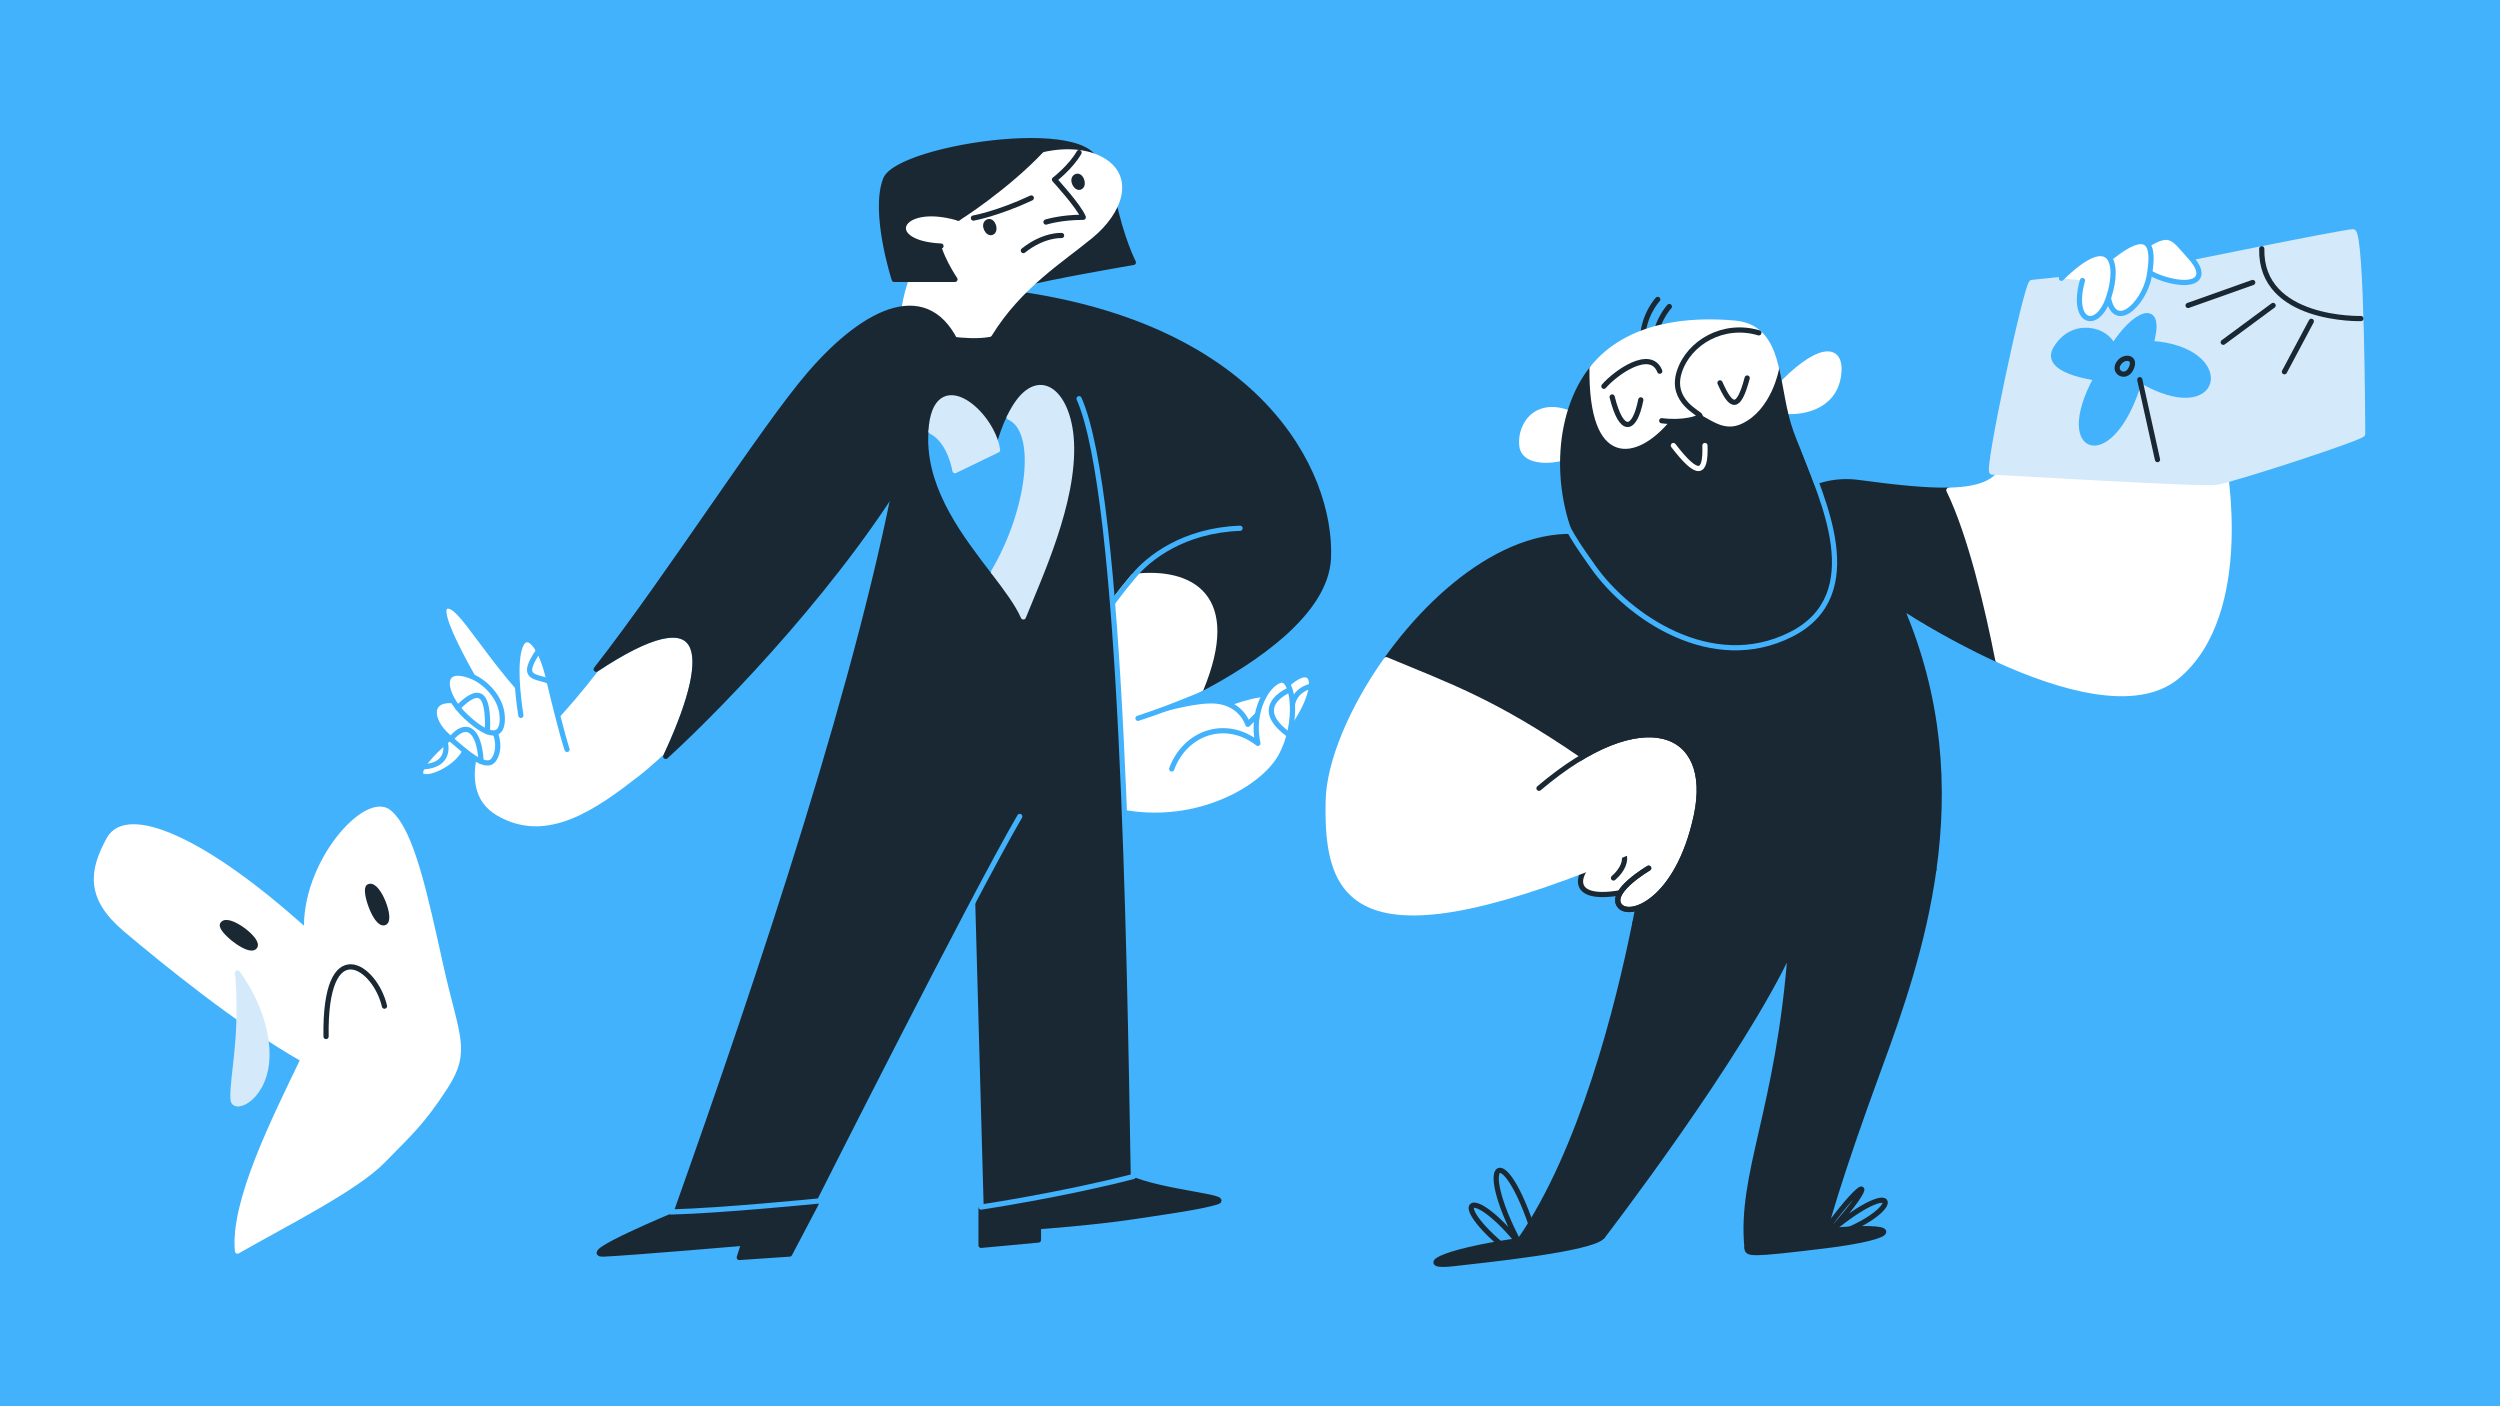 <?xml version="1.0" encoding="UTF-8"?> <svg xmlns="http://www.w3.org/2000/svg" width="1920" height="1080" viewBox="0 0 1920 1080" fill="none"><rect x="0" y="0" width="1920" height="1080" fill="#808080" stroke="none"/><g clip-path="url(#clip0_198_40668)"><rect width="1920" height="1080" fill="#42B2FC"></rect><rect width="1920" height="1080" fill="#41B2FB"></rect><path d="M182.394 960.824C218.283 940.257 273.183 912.839 294.029 891.44C314.875 870.04 323.861 862.644 341.987 834.756C360.113 806.868 350.637 796.285 338.53 741.869C326.423 687.453 316.265 638.376 298.804 623.859C281.343 609.341 232.986 662.973 235.516 715.534C155.728 643.224 97.273 619.762 83.718 644.566C70.163 669.371 67.836 689.584 96.525 713.83C125.214 738.076 184.426 786.322 232.805 813.589C210.803 859.408 178.69 923.044 182.394 960.824Z" fill="white" stroke="white" stroke-width="4" stroke-linecap="round" stroke-linejoin="round"></path><path d="M250.414 796.035C249.174 715.302 288.131 741.933 295.28 772.735" stroke="#1A2833" stroke-width="4" stroke-linecap="round" stroke-linejoin="round"></path><path d="M283.261 680.969C290.276 677.539 301.629 707.187 294.98 708.683C288.331 710.179 279.143 682.981 283.261 680.969Z" fill="#1A2833" stroke="#1A2833" stroke-width="4" stroke-linecap="round" stroke-linejoin="round"></path><path d="M170.919 709.887C175.075 703.277 200.341 722.499 195.477 727.268C190.613 732.037 168.476 713.767 170.919 709.887Z" fill="#1A2833" stroke="#1A2833" stroke-width="4" stroke-linecap="round" stroke-linejoin="round"></path><path d="M182.398 747.226C182.398 747.226 204.664 775.735 205.012 809.129C205.359 842.522 180.251 853.869 179.058 844.76C177.865 835.65 182.726 811.243 183.473 786.166C184.22 761.09 182.404 747.225 182.404 747.225L182.398 747.226Z" fill="#D4E9FA" stroke="#D4E9FA" stroke-width="4" stroke-linecap="round" stroke-linejoin="round"></path><path d="M935.263 543.285C988.258 522.289 994.499 536.462 952.219 565.032C909.939 593.602 899.023 574.896 899.023 574.896L935.263 543.285Z" fill="white" stroke="#42B2FC" stroke-width="4" stroke-linecap="round" stroke-linejoin="round"></path><path d="M766.116 223.73L688.438 275.481L712.306 602.537L790.095 577.518L787.285 572.328C787.285 572.328 827.91 492.737 870.411 442.736C915.155 437.425 951.751 457.964 922.403 529.055C962.461 507.908 1018.4 470.928 1020.22 428.632C1023.05 362.536 966.396 246.391 766.111 223.73H766.116Z" fill="#1A2833" stroke="#1A2833" stroke-width="4" stroke-linecap="round" stroke-linejoin="round"></path><path d="M865.867 529.922L889.61 545.334L937.511 543.406L952.366 556.58L980.001 559.08L962.924 594.069L884.609 619.477H841.71L810.881 555.33L865.867 529.922Z" fill="white" stroke="#42B2FC" stroke-width="4" stroke-linecap="round" stroke-linejoin="round"></path><path d="M854.637 152.044C861.092 183.603 870.416 201.537 870.416 201.537C870.416 201.537 804.787 212.651 782.909 218.75C761.031 224.849 792.953 174.28 792.953 174.28L854.637 152.044Z" fill="#1A2833" stroke="#1A2833" stroke-width="4" stroke-linecap="round" stroke-linejoin="round"></path><path d="M841.604 132.719C854.384 88.459 689.934 112.155 680.106 137.836C670.278 163.517 686.767 214.558 686.767 214.558H718.788C718.788 214.558 831.608 167.346 841.604 132.719Z" fill="#1A2833" stroke="#1A2833" stroke-width="4" stroke-linecap="round" stroke-linejoin="round"></path><path d="M715.488 253.897C715.488 253.897 742.388 259.995 759.958 256.765C782.913 219.47 815.187 199.74 837.779 181.092C860.371 162.445 869.338 136.265 846.745 122.996C824.153 109.728 776.095 114.749 732.701 162.088C689.308 209.426 693.61 252.105 693.61 252.105L715.488 253.897Z" fill="white" stroke="white" stroke-width="4" stroke-linecap="round" stroke-linejoin="round"></path><path d="M718.74 179.307C720.011 195.17 733.416 214.558 733.416 214.558H691.215L697.555 192.271L712.315 172.888L718.745 179.301L718.74 179.307Z" fill="#1A2833" stroke="#1A2833" stroke-width="4" stroke-linecap="round" stroke-linejoin="round"></path><path d="M722.664 188.982C676.04 186.829 689.66 153.836 735.927 167.467L722.664 188.982Z" fill="white"></path><path d="M722.664 188.982C676.04 186.829 689.66 153.836 735.927 167.467" stroke="#1A2833" stroke-width="4" stroke-linecap="round" stroke-linejoin="round"></path><path d="M828.703 117.181C822.531 128.149 809.851 137.93 809.851 137.93C809.851 137.93 828.871 158.689 831.949 166.873C814.563 166.873 803.332 170.534 803.332 170.534" stroke="#1A2833" stroke-width="4" stroke-linecap="round" stroke-linejoin="round"></path><path d="M785.939 192.454C801.519 179.958 815.282 180.861 815.282 180.861" stroke="#1A2833" stroke-width="4" stroke-linecap="round" stroke-linejoin="round"></path><path d="M792.044 152.044C766.117 164.178 747.59 167.467 747.59 167.467" stroke="#1A2833" stroke-width="4" stroke-linecap="round" stroke-linejoin="round"></path><path d="M758.43 170.54C762.107 168.307 765.201 176.381 762.033 178.345C758.866 180.31 754.826 172.725 758.43 170.54Z" fill="#1A2833" stroke="#1A2833" stroke-width="4" stroke-linecap="round" stroke-linejoin="round"></path><path d="M826.219 135.734C829.896 133.502 832.99 141.576 829.822 143.54C826.655 145.505 822.616 137.92 826.219 135.734Z" fill="#1A2833" stroke="#1A2833" stroke-width="4" stroke-linecap="round" stroke-linejoin="round"></path><path d="M985.29 568.604C1016.84 530.51 1012.22 501.656 985.29 528.971L958.359 556.291C958.359 556.291 953.825 540.821 934.899 538.505C917.859 536.42 882.355 547.85 882.355 547.85" fill="white"></path><path d="M985.29 568.604C1016.84 530.51 1012.22 501.656 985.29 528.971L958.359 556.291C958.359 556.291 953.825 540.821 934.899 538.505C917.859 536.42 882.355 547.85 882.355 547.85" stroke="#42B2FC" stroke-width="4" stroke-linecap="round" stroke-linejoin="round"></path><path d="M854.379 622.088C914.487 637.095 968.743 607.081 983.362 581.305C997.98 555.529 993.363 519.742 983.362 522.437C973.361 525.131 960.617 546.179 966.049 570.915C941.423 551.679 910.258 562.453 899.868 590.539" fill="white"></path><path d="M854.379 622.088C914.487 637.095 968.743 607.081 983.362 581.305C997.98 555.529 993.363 519.742 983.362 522.437C973.361 525.131 960.617 546.179 966.049 570.915C941.423 551.679 910.258 562.453 899.868 590.539" stroke="#42B2FC" stroke-width="4" stroke-linecap="round" stroke-linejoin="round"></path><path d="M790.099 577.523L787.289 572.333C787.289 572.333 827.914 492.742 870.415 442.741C915.158 437.43 951.755 457.969 922.407 529.06C899.862 540.963 882.349 547.855 882.349 547.855" fill="white"></path><path d="M790.099 577.523L787.289 572.333C787.289 572.333 827.914 492.742 870.415 442.741C915.158 437.43 951.755 457.969 922.407 529.06C899.862 540.963 882.349 547.855 882.349 547.855" stroke="white" stroke-width="4" stroke-linecap="round" stroke-linejoin="round"></path><path d="M952.364 405.714C909.165 407.258 881.961 428.417 870.415 442.741C827.914 492.743 787.289 572.333 787.289 572.333L790.099 577.523" stroke="#42B2FC" stroke-width="4" stroke-linecap="round" stroke-linejoin="round"></path><path d="M753.463 927.739V956.425L797.524 952.317V942.079C797.524 942.079 839.058 939.08 869.639 934.515C900.221 929.95 922.588 926.757 934.454 923.106C946.32 919.455 892.442 915.768 867.575 904.831C842.708 893.895 753.463 927.739 753.463 927.739Z" fill="#1A2833" stroke="#1A2833" stroke-width="4" stroke-linecap="round" stroke-linejoin="round"></path><path d="M626.763 924.461L606.44 963.106L567.769 965.743L571.283 954.754C571.283 954.754 483.829 962.224 463.616 963.106C443.403 963.989 519.532 932.44 519.532 932.44L591.496 901.585L626.763 924.466V924.461Z" fill="#1A2833" stroke="#1A2833" stroke-width="4" stroke-linecap="round" stroke-linejoin="round"></path><path d="M828.74 306.199C862.101 381.472 867.375 723.425 870.421 903.544C816.186 917.591 753.462 927.025 753.462 927.025L744.49 602.542" fill="#1A2833"></path><path d="M828.74 306.199C862.101 381.472 867.375 723.425 870.421 903.544C816.186 917.591 753.462 927.025 753.462 927.025L744.49 602.542" stroke="#42B2FC" stroke-width="4" stroke-linecap="round" stroke-linejoin="round"></path><path d="M457.89 514.006C445.288 530.142 433.501 544.168 423.116 554.789C373.792 507.414 353.495 461.01 342.538 465.843C331.581 470.675 378.42 545.712 378.42 545.712C378.42 545.712 341.361 605.2 380.857 628.118C420.353 651.036 459.119 623.007 491.792 597.646C496.614 593.901 503.259 588.218 511.269 580.906C512.104 579.115 512.934 577.318 513.743 575.527C548.344 499.109 543.296 457.328 457.89 514.001V514.006Z" fill="white" stroke="#42B2FC" stroke-width="4" stroke-linecap="round" stroke-linejoin="round"></path><path d="M400.026 549.436C389.016 477.262 411.036 477.672 421.232 520.892C431.427 564.112 435.503 575.532 435.503 575.532" fill="white"></path><path d="M400.026 549.436C389.016 477.262 411.036 477.672 421.232 520.892C431.427 564.112 435.503 575.532 435.503 575.532" stroke="#42B2FC" stroke-width="4" stroke-linecap="round" stroke-linejoin="round"></path><path d="M357.352 557.778C332.8 575.107 316.679 594.122 325.341 596.286C334.003 598.45 354.463 586.18 357.352 575.59C365.294 583.317 380.217 570.295 380.217 570.295L357.352 557.778Z" fill="white" stroke="#42B2FC" stroke-width="4" stroke-linecap="round" stroke-linejoin="round"></path><path d="M783.162 627.02C746.371 690.228 629.385 922.302 629.385 922.302C629.385 922.302 553.913 929.851 515.236 930.791C580.329 747.772 659.678 511.495 688.438 347.103" fill="#1A2833"></path><path d="M783.162 627.02C746.371 690.228 629.385 922.302 629.385 922.302C629.385 922.302 553.913 929.851 515.236 930.791C580.329 747.772 659.678 511.495 688.438 347.103" stroke="#42B2FC" stroke-width="4" stroke-linecap="round" stroke-linejoin="round"></path><path d="M351.569 538.51C327.984 534.66 329.665 552.95 343.868 565.468C358.072 577.985 373.715 592.184 379.488 583.039C385.26 573.893 381.652 560.415 372.507 549.1" fill="white"></path><path d="M351.569 538.51C327.984 534.66 329.665 552.95 343.868 565.468C358.072 577.985 373.715 592.184 379.488 583.039C385.26 573.893 381.652 560.415 372.507 549.1" stroke="#42B2FC" stroke-width="4" stroke-linecap="round" stroke-linejoin="round"></path><path d="M363.104 519.821C336.483 508.606 339.051 532.974 358.066 550.545C377.082 568.115 386.469 565.946 385.744 550.545C385.019 535.143 371.897 523.524 363.104 519.821Z" fill="white" stroke="#42B2FC" stroke-width="4" stroke-linecap="round" stroke-linejoin="round"></path><path d="M621.704 287.404C585.691 329.248 513.801 442.405 457.885 514.006C543.29 457.338 548.338 499.114 513.738 575.532C512.924 577.323 512.099 579.12 511.264 580.911C557.515 538.71 649.502 442.242 701.878 351.2L735.922 266.64C713.855 214.721 665.833 236.137 621.699 287.41L621.704 287.404Z" fill="#1A2833" stroke="#1A2833" stroke-width="4" stroke-linecap="round" stroke-linejoin="round"></path><path d="M775.119 320.466C771.92 327.179 768.873 335.504 766.115 345.632L733.411 361.453C733.411 361.453 729.787 338.514 715.005 331.229C714.895 333.099 714.832 335.084 714.832 337.196C714.832 376.96 741.642 411.271 763.032 439.284C790.483 392.828 798.814 331.129 775.119 320.471V320.466Z" fill="#42B2FC" stroke="#42B2FC" stroke-width="4" stroke-linecap="round" stroke-linejoin="round"></path><path d="M822.835 339.302C820.808 299.349 794.932 278.937 775.124 320.466C798.819 331.124 790.488 392.823 763.037 439.279C772.855 452.138 781.532 463.673 785.945 473.796C798.383 442.678 825.194 385.716 822.835 339.302Z" fill="#D4E9FA" stroke="#D4E9FA" stroke-width="4" stroke-linecap="round" stroke-linejoin="round"></path><path d="M733.412 361.453L766.116 345.632C762.045 316.626 718.084 279.762 715.006 331.229C729.787 338.514 733.412 361.453 733.412 361.453Z" fill="#D4E9FA" stroke="#D4E9FA" stroke-width="4" stroke-linecap="round" stroke-linejoin="round"></path><path d="M800.47 114.771C772.246 144.764 735.928 167.467 735.928 167.467L710.189 148.236L766.29 121.951L800.47 114.771Z" fill="#1A2833" stroke="#1A2833" stroke-width="4" stroke-linecap="round" stroke-linejoin="round"></path><path d="M873.973 551.663C904.796 541.804 944.802 523.781 944.802 523.781" stroke="#42B2FC" stroke-width="4" stroke-linecap="round" stroke-linejoin="round"></path><path d="M351.596 543.548C366.923 528.094 375.57 529.601 374.346 561.969" stroke="#42B2FC" stroke-width="4" stroke-linecap="round" stroke-linejoin="round"></path><path d="M346.283 567.6C356.957 554.211 367.998 558.34 369.48 584.819" stroke="#42B2FC" stroke-width="4" stroke-linecap="round" stroke-linejoin="round"></path><path d="M413.673 499.629C398.839 521.239 410.621 518.996 421.763 523.141" stroke="#42B2FC" stroke-width="4" stroke-linecap="round" stroke-linejoin="round"></path><path d="M324.443 588.995C347.645 587.824 341.851 569.865 341.851 569.865" stroke="#42B2FC" stroke-width="4" stroke-linecap="round" stroke-linejoin="round"></path><path d="M990.09 564.438C967.198 548.018 977.074 536.173 990.09 529.922" stroke="#42B2FC" stroke-width="4" stroke-linecap="round" stroke-linejoin="round"></path><path d="M1007.18 526.954C993.763 530.064 992.592 541.1 992.592 541.1" stroke="#42B2FC" stroke-width="4" stroke-linecap="round" stroke-linejoin="round"></path><path d="M1427.43 370.589C1357.85 361.256 1337.48 457.151 1238.13 418.116C1176.52 393.908 1108.13 445.413 1064.65 506.653C1112.73 526.787 1158.6 546.156 1223.77 590.891L1259.37 650.931L1264.41 659.422C1264.41 659.422 1261.65 678.988 1255.61 708.914C1352.68 695.909 1413.06 675.153 1485.21 667.704C1493.82 605.555 1490.48 537.014 1459.69 465.638C1459.69 465.638 1492.89 487.833 1534.32 506.686C1526.44 466.742 1513.38 410.657 1496.76 376.48C1478.82 376.872 1455.64 374.371 1427.44 370.589H1427.43Z" fill="#1A2833"></path><path d="M1259.37 650.931L1223.77 590.891C1158.6 546.156 1112.73 526.787 1064.65 506.653C1108.13 445.413 1176.52 393.908 1238.13 418.116C1337.48 457.151 1357.85 361.256 1427.43 370.589H1427.44C1455.64 374.371 1478.82 376.872 1496.76 376.48C1513.38 410.657 1526.44 466.742 1534.32 506.686C1492.89 487.833 1459.69 465.638 1459.69 465.638C1490.48 537.014 1493.82 605.555 1485.21 667.704C1413.06 675.153 1352.68 695.909 1255.61 708.914C1261.65 678.988 1264.41 659.422 1264.41 659.422L1259.37 650.931ZM1259.37 650.931C1267.68 647.369 1276.26 643.606 1285.14 639.613" stroke="#1A2833" stroke-width="4" stroke-linecap="round" stroke-linejoin="round"></path><path d="M1239.16 674.288C1253.94 661.479 1248.52 645.466 1230.54 655.32C1212.56 665.175 1199.4 693.394 1244.28 685.687L1266.08 682.349L1279.76 659.26L1260.7 631.38" fill="white"></path><path d="M1239.16 674.288C1253.94 661.479 1248.52 645.466 1230.54 655.32C1212.56 665.175 1199.4 693.394 1244.28 685.687L1266.08 682.349L1279.76 659.26L1260.7 631.38" stroke="#1A2833" stroke-width="4" stroke-linecap="round" stroke-linejoin="round"></path><path d="M1401.46 945.493C1462.63 939.329 1460.94 949.504 1401.46 956.772C1341.99 964.04 1342.07 962.94 1341.7 958.244C1341.32 953.544 1401.46 945.493 1401.46 945.493Z" fill="#1A2833" stroke="#1A2833" stroke-width="4" stroke-linecap="round" stroke-linejoin="round"></path><path d="M1230.76 949.475C1223.16 959.311 1140.67 967.668 1115.24 970.575C1089.8 973.483 1101.77 962.002 1167.19 952.66C1232.61 943.322 1230.76 949.47 1230.76 949.47L1230.76 949.475Z" fill="#1A2833" stroke="#1A2833" stroke-width="4" stroke-linecap="round" stroke-linejoin="round"></path><path d="M1363.93 299.643C1394.88 265.858 1415.52 263.759 1411.93 288.589C1408.35 313.419 1382.68 318.033 1366.62 315.427C1350.56 312.826 1363.93 299.643 1363.93 299.643Z" fill="white" stroke="white" stroke-width="4" stroke-linecap="round" stroke-linejoin="round"></path><path d="M1211.39 320.141C1181.78 304.439 1166.98 325.166 1168.77 342.168C1170.57 359.171 1203.32 353.787 1211.39 346.61C1219.47 339.433 1211.39 320.141 1211.39 320.141Z" fill="white" stroke="white" stroke-width="4" stroke-linecap="round" stroke-linejoin="round"></path><path d="M1181.95 605.403C1261.65 537.694 1317.01 559.865 1302.81 626.374C1288.61 692.888 1250.47 705.989 1243.49 695.035C1236.51 684.081 1266.19 666.767 1266.19 666.767" fill="white"></path><path d="M1181.95 605.403C1261.65 537.694 1317.01 559.865 1302.81 626.374C1288.61 692.888 1250.47 705.989 1243.49 695.035C1236.51 684.081 1266.19 666.767 1266.19 666.767" stroke="#1A2833" stroke-width="4" stroke-linecap="round" stroke-linejoin="round"></path><path d="M1401.46 945.492C1434.65 899.72 1441.92 905.338 1406.31 945.029C1456.3 903.512 1462.65 926.51 1417.29 945.492" stroke="#1A2833" stroke-width="4" stroke-linecap="round" stroke-linejoin="round"></path><path d="M1212.25 583.112C1147.08 538.377 1112.73 526.782 1064.65 506.653C1038.02 544.172 1020.73 585.34 1020.09 615.004C1018.45 690.253 1038.11 745.789 1259.37 650.931" fill="white"></path><path d="M1212.25 583.112C1147.08 538.377 1112.73 526.782 1064.65 506.653C1038.02 544.172 1020.73 585.34 1020.09 615.004C1018.45 690.253 1038.11 745.789 1259.37 650.931" stroke="white" stroke-width="4" stroke-linecap="round" stroke-linejoin="round"></path><path d="M1167.19 952.664C1209.42 952.664 1230.76 949.475 1230.76 949.475C1230.76 949.475 1336.92 811.619 1375.17 728.743C1365.99 853.054 1336.13 900.863 1341.7 958.24C1378.36 958.24 1401.46 945.488 1401.46 945.488C1401.46 945.488 1410.23 909.627 1443.7 818.786C1459.64 775.505 1477.37 724.248 1485.2 667.699C1413.05 675.144 1352.67 695.9 1255.6 708.91C1242.72 772.751 1214.93 883.76 1167.19 952.66L1167.19 952.664Z" fill="#1A2833" stroke="#1A2833" stroke-width="4" stroke-linecap="round" stroke-linejoin="round"></path><path d="M1671.98 519.577C1730.67 470.826 1707.45 353.463 1707.45 353.463C1707.45 353.463 1546.25 320.519 1541.16 350.986C1538.13 369.107 1523.09 375.911 1496.75 376.485C1513.37 410.662 1526.44 466.743 1534.31 506.691C1581.99 528.394 1640.58 545.669 1671.98 519.582V519.577Z" fill="white" stroke="white" stroke-width="4" stroke-linecap="round" stroke-linejoin="round"></path><path d="M1261.45 261.937C1261.45 242.305 1273.16 229.959 1273.16 229.959" stroke="#1A2833" stroke-width="4" stroke-linecap="round" stroke-linejoin="round"></path><path d="M1223.58 435.434C1250.44 473.484 1314.61 517.879 1375.42 487.288C1436.23 456.697 1388.11 367.161 1375.42 331.721C1369.73 315.842 1367.95 298.094 1364.35 283.032C1364.35 283.056 1359 313.447 1336.62 323.722C1314.24 334.007 1302.67 297.023 1279.54 323.722C1256.41 350.421 1222.09 358.578 1222.69 283.032C1220.35 285.973 1218.15 289.138 1216.12 292.547C1191.21 334.423 1196.72 397.379 1223.58 435.429L1223.58 435.434Z" fill="#1A2833" stroke="#1A2833" stroke-width="4" stroke-linecap="round" stroke-linejoin="round"></path><path d="M1195.76 385.373C1199.61 402.084 1214.53 422.616 1223.58 435.43C1250.44 473.48 1314.61 517.875 1375.42 487.284C1436.23 456.692 1398.21 381.304 1385.53 345.86" stroke="#42B2FC" stroke-width="4" stroke-linecap="round" stroke-linejoin="round"></path><path d="M1270.34 267.412C1270.34 247.78 1282.06 235.434 1282.06 235.434" stroke="#1A2833" stroke-width="4" stroke-linecap="round" stroke-linejoin="round"></path><path d="M1180.64 955.433C1156.37 872.582 1130.9 887.681 1167.19 955.543C1129.8 908.987 1111.01 921.701 1156.95 959.263" stroke="#1A2833" stroke-width="4" stroke-linecap="round" stroke-linejoin="round"></path><path d="M1181.95 605.403C1261.65 537.694 1317.01 559.865 1302.81 626.374C1288.61 692.888 1250.47 705.989 1243.49 695.035C1236.51 684.081 1266.19 666.767 1266.19 666.767" stroke="#1A2833" stroke-width="4" stroke-linecap="round" stroke-linejoin="round"></path><path d="M1279.54 323.727C1302.67 297.028 1314.24 334.012 1336.62 323.727C1359 313.447 1364.34 283.061 1364.35 283.037C1359.92 264.486 1352.74 250.012 1332.15 248.162C1297.78 245.068 1250.11 248.626 1222.69 283.042C1222.09 358.588 1256.41 350.431 1279.54 323.732V323.727Z" fill="white" stroke="white" stroke-width="4" stroke-linecap="round" stroke-linejoin="round"></path><path d="M1274.69 285.089C1267.6 267.183 1240.74 286.208 1231.79 296.655" stroke="#1A2833" stroke-width="4" stroke-linecap="round" stroke-linejoin="round"></path><path d="M1285.14 342.168C1303.79 366.42 1310.13 364.923 1309.39 342.168" stroke="white" stroke-width="4" stroke-linecap="round" stroke-linejoin="round"></path><path d="M1238.13 304.864C1245.22 333.591 1255.29 331.726 1260.14 307.102" stroke="#1A2833" stroke-width="4" stroke-linecap="round" stroke-linejoin="round"></path><path d="M1320.95 294.044C1329.53 313.442 1335.13 315.68 1341.84 290.315" stroke="#1A2833" stroke-width="4" stroke-linecap="round" stroke-linejoin="round"></path><path d="M1276.2 323.11C1292.41 325.271 1305.64 321.222 1305.64 319.328C1305.64 317.435 1282.42 308.254 1289.71 285.572C1297 262.884 1323.66 247.555 1350.8 255.621" fill="white"></path><path d="M1276.2 323.11C1292.41 325.271 1305.64 321.222 1305.64 319.328C1305.64 317.435 1282.42 308.254 1289.71 285.572C1297 262.884 1323.66 247.555 1350.8 255.621" stroke="#1A2833" stroke-width="4" stroke-linecap="round" stroke-linejoin="round"></path><path d="M1560.33 216.949L1659.13 206.727C1659.13 206.727 1800.15 178 1807.12 178C1814.09 178 1814.52 330.775 1814.52 333.385C1814.52 335.996 1714.41 368.638 1702.23 370.384C1690.04 372.124 1534.22 362.547 1529.87 362.547C1525.52 362.547 1555.98 219.78 1560.33 216.954L1560.33 216.949Z" fill="#D4E9FA" stroke="#D4E9FA" stroke-width="4" stroke-linecap="round" stroke-linejoin="round"></path><path d="M1578.61 268.095C1591.69 245.671 1618.4 252.862 1622.88 266.355C1638.68 240.751 1661.42 229.792 1652.01 263.744C1717.45 268.095 1705.91 328.599 1643.35 291.601C1622.88 362.982 1577.31 349.991 1609.95 290.295C1585.14 286.379 1572.52 278.543 1578.61 268.095Z" fill="#42B2FC" stroke="#42B2FC" stroke-width="4" stroke-linecap="round" stroke-linejoin="round"></path><path d="M1643.35 191.928C1667.04 175.107 1668.41 182.318 1682.14 197.422C1695.88 212.527 1686.95 219.737 1668.76 215.96C1650.56 212.182 1643.35 203.6 1643.35 203.6V191.928Z" fill="white" stroke="#42B2FC" stroke-width="4" stroke-linecap="round" stroke-linejoin="round"></path><path d="M1614.86 202.915C1653.31 169.618 1654.34 190.556 1650.56 212.182C1646.79 233.808 1621.04 258.867 1618.29 221.792C1615.55 184.718 1614.86 202.911 1614.86 202.911V202.915Z" fill="white" stroke="#42B2FC" stroke-width="4" stroke-linecap="round" stroke-linejoin="round"></path><path d="M1583.16 213.698C1621.28 176.154 1628.21 201.567 1619.55 228.138C1610.89 254.703 1590.1 248.353 1599.33 215.433" fill="white"></path><path d="M1583.16 213.698C1621.28 176.154 1628.21 201.567 1619.55 228.138C1610.89 254.703 1590.1 248.353 1599.33 215.433" stroke="#42B2FC" stroke-width="4" stroke-linecap="round" stroke-linejoin="round"></path><path d="M1628.23 277.668C1632.47 273.164 1640.93 274.623 1636.53 283.325C1632.15 292.032 1621.26 285.065 1628.23 277.668Z" stroke="#1A2833" stroke-width="4" stroke-linecap="round" stroke-linejoin="round"></path><path d="M1737.04 191.063C1735.74 246.766 1813.15 244.657 1813.15 244.657" stroke="#1A2833" stroke-width="4" stroke-linecap="round" stroke-linejoin="round"></path><path d="M1775.09 246.766L1754.45 285.505" stroke="#1A2833" stroke-width="4" stroke-linecap="round" stroke-linejoin="round"></path><path d="M1745.75 234.578L1707.45 262.87" stroke="#1A2833" stroke-width="4" stroke-linecap="round" stroke-linejoin="round"></path><path d="M1730.08 216.949L1680.46 234.578" stroke="#1A2833" stroke-width="4" stroke-linecap="round" stroke-linejoin="round"></path><path d="M1643.35 291.596L1656.96 352.97" stroke="#1A2833" stroke-width="4" stroke-linecap="round" stroke-linejoin="round"></path></g><defs><clipPath id="clip0_198_40668"><rect width="1920" height="1080" fill="white"></rect></clipPath></defs></svg> 